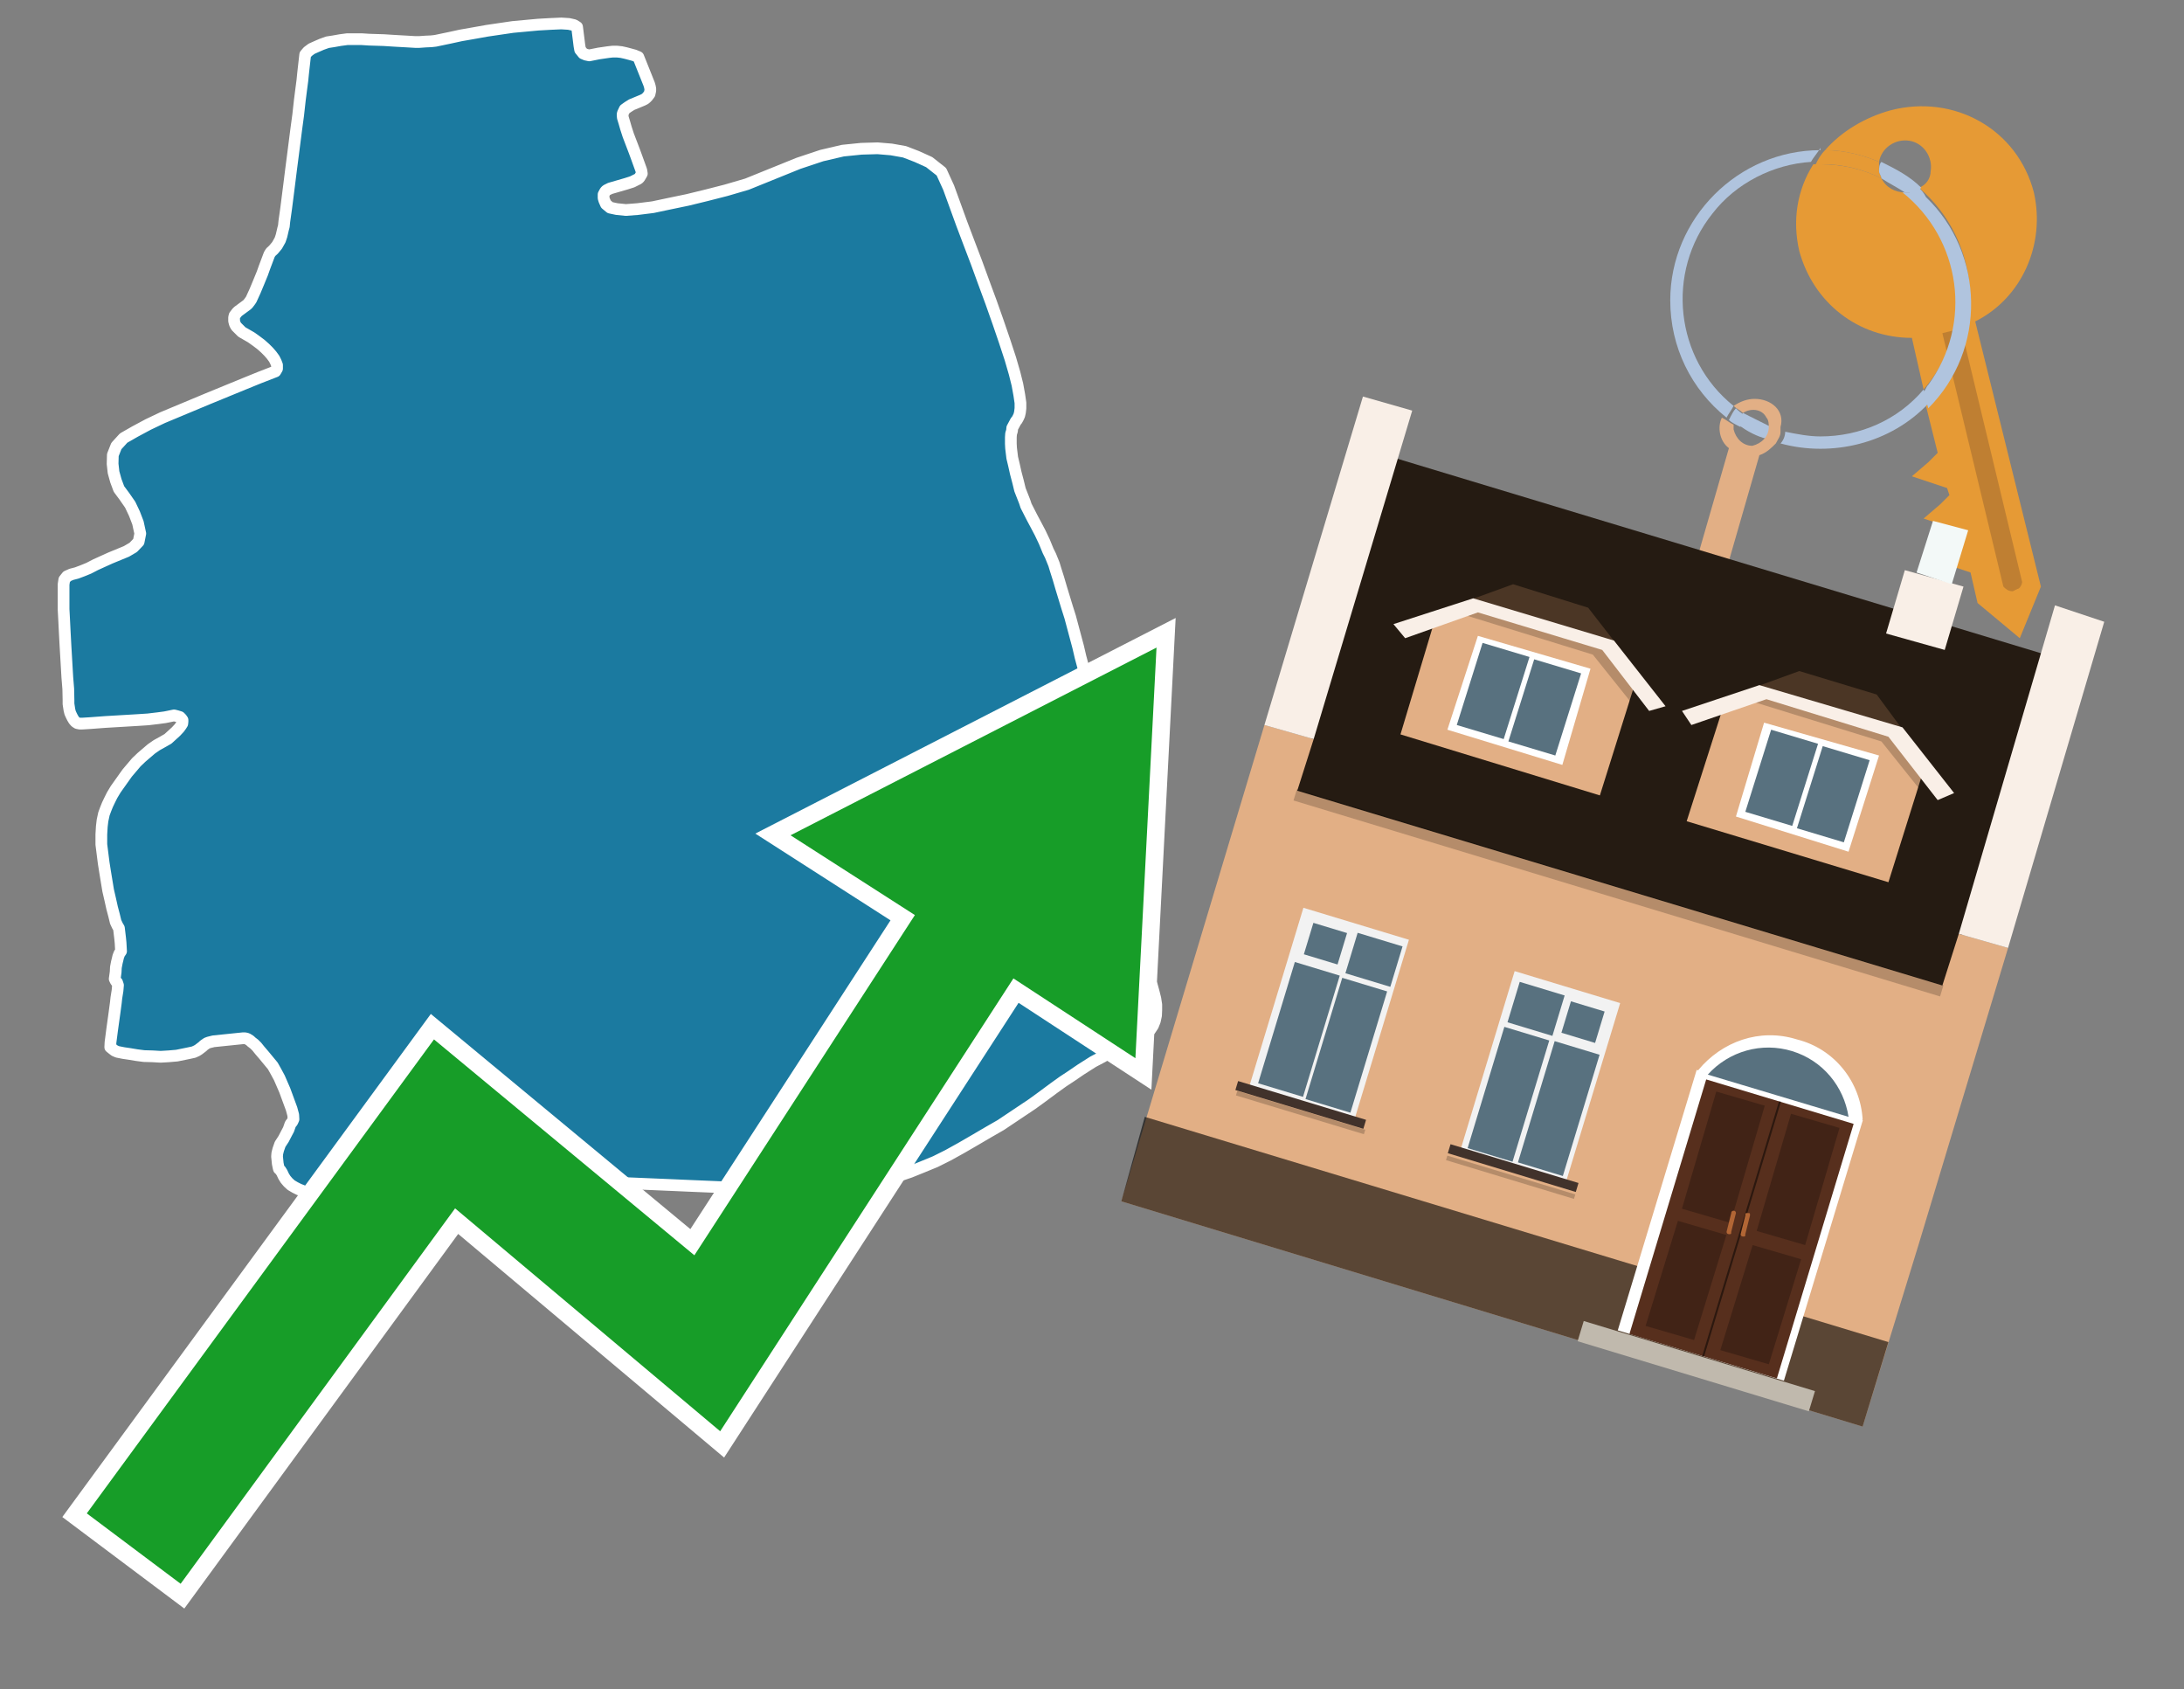 <?xml version="1.0" encoding="utf-8"?>
<!-- Generator: Adobe Illustrator 26.0.3, SVG Export Plug-In . SVG Version: 6.00 Build 0)  -->
<svg version="1.1" id="Text" xmlns="http://www.w3.org/2000/svg" xmlns:xlink="http://www.w3.org/1999/xlink" x="0px" y="0px"
	 width="93.1px" height="72px" viewBox="0 0 93.1 72" style="enable-background:new 0 0 93.1 72;" xml:space="preserve">
<rect x="0" y="0" width="93.1" height="72" fill="#808080" stroke="none"/>
<style type="text/css">
	.st0{fill:#1B7AA0;stroke:#FFFFFF;stroke-width:0.5;stroke-linejoin:round;}
	.st1{fill:none;stroke:#FFFFFF;stroke-width:1.5;stroke-miterlimit:10;}
	.st2{fill:#179D28;}
	.st3{fill:#E69A35;}
	.st4{fill:#B0C4DE;}
	.st5{fill:#E2AF85;}
	.st6{fill:#BF7F32;}
	.st7{fill-rule:evenodd;clip-rule:evenodd;fill:#251B12;}
	.st8{fill-rule:evenodd;clip-rule:evenodd;fill:#E2AF85;}
	.st9{opacity:0.2;fill-rule:evenodd;clip-rule:evenodd;}
	.st10{fill-rule:evenodd;clip-rule:evenodd;fill:#F9EFE7;}
	.st11{opacity:0.6;fill-rule:evenodd;clip-rule:evenodd;}
	.st12{fill-rule:evenodd;clip-rule:evenodd;fill:#F3F9F8;}
	.st13{fill:#4B3625;}
	.st14{fill:#F9EFE7;}
	.st15{fill-rule:evenodd;clip-rule:evenodd;fill:#FFFFFF;}
	.st16{fill-rule:evenodd;clip-rule:evenodd;fill:#58717F;}
	.st17{fill:#FFFFFF;}
	.st18{fill:#572F1D;}
	.st19{fill:#412316;}
	.st20{fill:#2C180F;}
	.st21{fill-rule:evenodd;clip-rule:evenodd;fill:#C0B9AD;}
	.st22{fill:#B26635;}
	.st23{fill:#58717F;}
	.st24{fill-rule:evenodd;clip-rule:evenodd;fill:#F2F2F2;}
	.st25{fill-rule:evenodd;clip-rule:evenodd;fill:#41322B;}
</style>
<path class="st0" d="M17.87,1.79L18.15,1.77L18.38,1.76L18.56,1.74L19.18,1.61L19.64,1.51L20.21,1.41L20.77,1.31L21.86,1.15L22.94,1.05L23.47,1.02L23.93,1.0L24.25,1.02L24.47,1.07L24.6,1.15L24.7,1.95L24.73,2.12L24.78,2.18L24.86,2.28L24.98,2.33L25.12,2.36L25.52,2.28L25.93,2.22L26.11,2.2L26.31,2.2L26.49,2.22L26.67,2.26L26.86,2.31L27.04,2.36L27.21,2.43L27.67,3.58L27.7,3.68L27.72,3.78L27.72,3.86L27.69,4.0L27.6,4.12L27.55,4.17L27.49,4.22L27.39,4.27L26.93,4.46L26.77,4.56L26.63,4.66L26.55,4.83L26.54,4.89L26.55,5.01L26.62,5.24L26.68,5.45L26.78,5.76L27.04,6.44L27.11,6.63L27.32,7.21L27.34,7.27L27.36,7.4L27.32,7.47L27.26,7.57L27.21,7.62L26.95,7.75L26.7,7.83L26.01,8.03L25.85,8.11L25.8,8.16L25.73,8.29L25.73,8.44L25.76,8.54L25.83,8.7L26.01,8.85L26.29,8.91L26.68,8.95L27.19,8.91L27.83,8.83L28.54,8.68L29.31,8.52L30.13,8.32L30.95,8.11L31.84,7.85L34.04,6.96L35.03,6.63L35.93,6.42L36.72,6.34L37.41,6.32L38.0,6.37L38.56,6.47L39.08,6.67L39.61,6.91L40.13,7.32L40.44,8.0L41.0,9.54L41.31,10.36L41.63,11.2L41.94,12.05L42.25,12.89L42.55,13.74L42.82,14.53L43.07,15.29L43.25,15.91L43.37,16.39L43.45,16.83L43.5,17.17L43.5,17.4L43.48,17.57L43.45,17.7L43.4,17.81L43.35,17.9L43.3,17.96L43.22,18.11L43.15,18.24L43.14,18.36L43.1,18.49L43.09,18.64L43.09,18.91L43.1,19.1L43.15,19.51L43.22,19.8L43.3,20.16L43.4,20.54L43.48,20.87L43.68,21.38L43.74,21.56L43.99,22.05L44.15,22.35L44.34,22.71L44.52,23.09L44.68,23.48L44.78,23.68L44.93,24.05L44.99,24.25L45.12,24.66L45.24,25.07L45.49,25.89L45.62,26.3L45.85,27.16L45.96,27.57L46.06,28.0L46.17,28.41L46.27,28.8L46.29,28.96L46.32,29.42L46.34,29.64L46.34,30.05L46.32,30.46L46.31,31.07L46.31,31.28L46.32,31.53L46.34,31.66L46.37,31.79L46.4,32.05L46.45,32.41L46.57,33.04L46.6,33.22L46.62,33.38L46.65,33.56L46.83,34.4L46.91,34.76L47.04,35.48L47.09,35.75L47.23,36.34L47.39,36.98L47.47,37.29L47.55,37.63L47.65,37.98L47.75,38.29L47.87,38.64L48.11,39.31L48.23,39.65L48.6,40.66L48.85,41.33L49.1,41.99L49.18,42.28L49.25,42.56L49.29,42.82L49.29,43.05L49.28,43.28L49.23,43.51L49.15,43.71L49.03,43.89L48.87,44.04L48.69,44.17L48.47,44.28L48.03,44.5L47.62,44.69L47.27,44.88L47.0,45.04L46.6,45.25L46.08,45.58L45.67,45.86L45.32,46.09L44.93,46.37L44.35,46.8L43.99,47.06L42.66,47.95L42.12,48.26L41.54,48.6L40.97,48.93L40.41,49.24L39.87,49.51L39.31,49.74L38.79,49.95L38.26,50.13L37.73,50.29L37.23,50.41L36.73,50.51L36.22,50.57L35.3,50.67L34.86,50.69L34.38,50.7L33.56,50.7L33.17,50.69L32.43,50.66L31.77,50.64L29.38,50.54L28.7,50.51L25.62,50.38L24.93,50.36L24.48,50.36L24.15,50.38L23.65,50.39L23.3,50.41L22.25,50.44L21.61,50.49L20.1,50.57L18.31,50.69L17.64,50.72L16.31,50.82L15.27,50.89L14.86,50.92L14.19,50.97L13.88,51.0L13.61,50.98L13.15,50.84L12.94,50.77L12.74,50.69L12.58,50.61L12.41,50.51L12.28,50.39L12.17,50.26L12.09,50.13L12.02,49.98L11.95,49.87L11.89,49.82L11.87,49.74L11.84,49.59L11.81,49.29L11.82,49.16L11.86,49.0L11.94,48.77L12.09,48.54L12.22,48.29L12.3,48.14L12.38,47.91L12.46,47.81L12.51,47.7L12.5,47.52L12.43,47.26L12.14,46.47L11.91,45.94L11.77,45.68L11.63,45.43L11.25,44.97L11.07,44.76L10.95,44.61L10.84,44.5L10.71,44.4L10.66,44.35L10.53,44.27L10.44,44.25L10.36,44.25L9.1,44.38L8.9,44.43L8.82,44.46L8.69,44.55L8.64,44.6L8.47,44.73L8.39,44.78L8.26,44.84L8.03,44.89L7.54,44.99L7.19,45.02L6.85,45.04L6.5,45.02L6.14,45.01L5.83,44.97L5.53,44.92L5.26,44.88L5.01,44.83L4.89,44.78L4.8,44.71L4.7,44.63L4.71,44.43L4.78,43.89L4.88,43.17L4.94,42.72L4.96,42.53L5.01,42.22L5.03,41.99L4.99,41.87L4.94,41.82L4.89,41.72L4.93,41.43L4.94,41.23L4.98,41.02L5.01,40.9L5.04,40.77L5.09,40.64L5.16,40.54L5.14,40.18L5.12,39.98L5.07,39.56L5.01,39.46L4.93,39.29L4.86,39.0L4.78,38.7L4.7,38.34L4.61,37.95L4.48,37.16L4.42,36.78L4.32,35.99L4.32,35.56L4.34,35.22L4.37,34.97L4.43,34.69L4.5,34.5L4.58,34.3L4.68,34.09L4.78,33.89L4.93,33.64L5.42,32.95L5.81,32.49L6.03,32.28L6.45,31.92L6.68,31.76L6.95,31.61L7.16,31.49L7.5,31.18L7.64,31.03L7.72,30.92L7.77,30.84L7.78,30.75L7.78,30.69L7.73,30.62L7.67,30.56L7.54,30.52L7.42,30.49L7.18,30.54L7.03,30.57L6.73,30.61L6.31,30.66L5.85,30.69L4.5,30.77L3.83,30.82L3.5,30.84L3.4,30.84L3.3,30.82L3.22,30.77L3.15,30.69L3.09,30.59L3.04,30.49L2.99,30.38L2.96,30.26L2.92,30.0L2.92,29.83L2.91,29.36L2.87,28.87L2.79,27.5L2.76,26.94L2.73,26.34L2.71,25.96L2.71,24.91L2.74,24.71L2.86,24.56L3.04,24.48L3.27,24.42L3.51,24.33L3.78,24.22L4.07,24.07L4.4,23.92L4.71,23.78L5.39,23.5L5.68,23.33L5.91,23.09L5.98,22.74L5.88,22.28L5.73,21.89L5.55,21.51L5.3,21.15L5.07,20.84L4.94,20.49L4.84,20.13L4.8,19.77L4.81,19.39L4.96,19.01L5.27,18.67L5.76,18.39L6.32,18.09L6.93,17.8L8.87,16.99L10.43,16.35L11.07,16.09L11.74,15.83L11.81,15.71L11.81,15.56L11.76,15.43L11.69,15.29L11.58,15.14L11.45,14.99L11.3,14.84L11.12,14.68L10.92,14.53L10.71,14.38L10.31,14.15L10.07,13.91L10.02,13.82L10.0,13.76L9.98,13.68L9.98,13.53L10.0,13.45L10.1,13.32L10.15,13.27L10.53,12.99L10.58,12.94L10.67,12.82L10.71,12.76L10.81,12.54L10.87,12.41L11.02,12.05L11.18,11.66L11.28,11.38L11.48,10.85L11.54,10.75L11.66,10.64L11.81,10.46L11.94,10.23L12.0,10.05L12.07,9.75L12.1,9.64L12.12,9.44L12.2,8.87L12.33,7.85L12.41,7.21L12.48,6.67L12.63,5.5L12.71,4.91L12.78,4.28L12.84,3.81L12.89,3.43L12.92,3.13L12.96,2.77L13.01,2.33L13.12,2.2L13.28,2.08L13.48,1.99L13.71,1.89L13.96,1.8L14.22,1.76L14.5,1.71L14.8,1.67L15.42,1.67L15.73,1.69L16.36,1.71L16.83,1.74L17.37,1.77L17.7,1.79L17.87,1.79Z"/>
<polygon class="st1" points="49.3,27.6 33.7,35.6 39,39 29.6,53.5 18.5,44.3 3.7,64.5 7.7,67.5 19.4,51.5 30.7,61 43.2,41.7 
	48.4,45.1 "/>
<polygon class="st2" points="49.3,27.6 33.7,35.6 39,39 29.6,53.5 18.5,44.3 3.7,64.5 7.7,67.5 19.4,51.5 30.7,61 43.2,41.7 
	48.4,45.1 "/>
<path class="st3" d="M80.2,7.6c0-0.1-0.1-0.2-0.1-0.3c0-0.1,0-0.3,0-0.4c-0.7-0.3-1.5-0.5-2.3-0.5c-0.2,0.2-0.3,0.4-0.4,0.6
	c0.1,0,0.2,0,0.3,0C78.5,7,79.4,7.2,80.2,7.6z"/>
<path class="st4" d="M77.6,6.4c-3.5,0-6.4,2.9-6.4,6.4c0,2,0.9,3.8,2.4,5c0.1-0.2,0.2-0.3,0.3-0.5c-2.5-2-2.9-5.7-0.9-8.2
	c1-1.3,2.6-2.1,4.2-2.2c0.1-0.2,0.3-0.4,0.4-0.6V6.4z"/>
<path class="st3" d="M84.2,13.7c2-1,3-3.3,2.5-5.5C86,5.5,83.3,4,80.6,4.7c-1.1,0.3-2.1,0.9-2.8,1.7c0.8,0,1.6,0.2,2.3,0.5
	c0.1-0.6,0.7-1,1.3-0.9c0.6,0.1,1,0.7,0.9,1.3c0,0.3-0.2,0.6-0.5,0.7c2.7,2.3,2.9,6.4,0.6,9c-0.1,0.1-0.2,0.2-0.3,0.3l0.5,2
	l-0.4,0.4l-0.7,0.6l0.9,0.3l0.6,0.2l0.1,0.3l-0.4,0.4L82,22.1l0.9,0.3l0.6,0.2l0.1,0.3l-0.4,0.4l-0.7,0.6l0.9,0.3l0.6,0.2l0.3,1.3
	l1.8,1.5L87,25L84.2,13.7z"/>
<path class="st3" d="M81.2,8.2c-0.4,0-0.8-0.2-1-0.6C79.4,7.2,78.5,7,77.6,7c-0.1,0-0.2,0-0.3,0c-0.7,1.1-0.9,2.4-0.6,3.7
	c0.6,2.2,2.5,3.7,4.8,3.7l0.5,2.2c2.1-2.4,1.9-6.1-0.6-8.2C81.3,8.3,81.2,8.3,81.2,8.2z"/>
<path class="st4" d="M74.1,18.1c0.4,0.3,0.8,0.5,1.2,0.6c0.1-0.1,0.2-0.3,0.2-0.5l0,0c-0.4-0.2-0.8-0.4-1.2-0.6
	C74.2,17.8,74.1,17.9,74.1,18.1z"/>
<path class="st4" d="M74.4,17.7c-0.2-0.1-0.3-0.2-0.4-0.3c-0.1,0.1-0.2,0.3-0.3,0.5c0.1,0.1,0.3,0.2,0.5,0.3
	C74.1,17.9,74.2,17.8,74.4,17.7z"/>
<path class="st5" d="M74.8,17c-0.3,0-0.6,0.1-0.9,0.3c0.1,0.1,0.3,0.2,0.4,0.3c0.3-0.2,0.8-0.2,1,0.2c0.1,0.1,0.1,0.3,0.1,0.4l0,0
	c0,0.4-0.3,0.7-0.7,0.8c-0.4,0-0.7-0.3-0.8-0.7c0,0,0,0,0-0.1v-0.1c-0.2-0.1-0.3-0.2-0.5-0.3c-0.2,0.4-0.1,1,0.3,1.3l-1.5,5.2
	l1.3,0.3l1.5-5.2c0.3-0.1,0.5-0.3,0.7-0.5c0.1-0.2,0.2-0.3,0.2-0.5c0-0.1,0-0.1,0-0.2C76.1,17.5,75.5,17,74.8,17z"/>
<path class="st6" d="M86,25.1l-0.2,0.1c-0.2,0-0.3-0.1-0.4-0.2l0,0l-2.6-10.8l0.8-0.2l2.6,10.8C86.2,24.9,86.1,25.1,86,25.1L86,25.1
	z"/>
<path class="st4" d="M80.1,7.3c0,0.1,0.1,0.2,0.1,0.3c0.3,0.2,0.7,0.4,1,0.6c0.1,0,0.2,0,0.3,0c0.1,0,0.3-0.1,0.4-0.2
	c-0.5-0.5-1.1-0.8-1.7-1.1C80.1,7,80.1,7.2,80.1,7.3z"/>
<path class="st4" d="M77.6,18.6c-0.5,0-1-0.1-1.5-0.2c0,0.2-0.1,0.4-0.2,0.5c2.2,0.6,4.7,0,6.3-1.7L82,16.6
	C80.9,17.9,79.3,18.6,77.6,18.6z"/>
<path class="st4" d="M81.8,8c-0.1,0.1-0.2,0.1-0.4,0.2c-0.1,0-0.2,0-0.3,0c2.5,2,3,5.6,1.1,8.2c-0.1,0.1-0.1,0.2-0.2,0.3l0.2,0.7
	c2.5-2.5,2.4-6.6-0.1-9C82,8.2,81.9,8.1,81.8,8L81.8,8z"/>
<g>
	<polygon class="st7" points="83,42.2 55.2,33.8 59.4,19.5 87.2,27.9 83,42.2 	"/>
	<polygon class="st8" points="81.8,53 85.6,40.4 83.5,39.8 82.8,42 55.3,33.7 56,31.5 53.9,30.9 47.8,51.2 79.4,60.8 	"/>
	
		<rect x="54.6" y="37.8" transform="matrix(0.957 0.29 -0.29 0.957 13.995 -18.371)" class="st9" width="28.8" height="0.5"/>
	<polygon class="st10" points="85.6,40.4 83.5,39.8 87.6,25.8 89.7,26.5 85.6,40.4 	"/>
	<polygon class="st10" points="56,31.5 53.9,30.9 58.1,16.9 60.2,17.5 56,31.5 	"/>
	<polygon class="st11" points="79.4,60.8 80.5,57.2 48.8,47.6 47.8,51.2 79.4,60.8 	"/>
	<polygon class="st10" points="83.7,25 81.2,24.3 80.4,27 82.9,27.7 83.7,25 	"/>
	<polygon class="st12" points="83.9,22.6 82.4,22.2 81.7,24.4 83.2,24.9 83.9,22.6 	"/>
	<g>
		<g>
			<g>
				<polygon class="st13" points="69.1,27.7 67.7,25.9 64.5,24.9 62.3,25.7 				"/>
			</g>
			<polygon class="st5" points="68.8,27.6 62.7,25.8 61.2,26.3 59.7,31.3 68.2,33.9 69.8,28.8 			"/>
			<path class="st9" d="M68.5,27.5c0,0-5.4-1.6-5.4-1.6l-0.7,0.3l5.5,1.7l1.6,2l0.2-0.8L68.5,27.5z"/>
			<g>
				<polygon class="st14" points="68.8,27.3 62.8,25.5 59.4,26.6 59.9,27.2 63,26.1 68.3,27.7 70.3,30.3 71,30.1 				"/>
			</g>
			<g>
				<polygon class="st15" points="63,27.1 67.8,28.5 66.6,32.6 61.7,31.1 63,27.1 				"/>
				<path class="st16" d="M67.4,28.7l-1.1,3.5l-2-0.6l1.1-3.5L67.4,28.7L67.4,28.7z M64.1,31.5l-2-0.6l1.1-3.5l2,0.6L64.1,31.5
					L64.1,31.5z"/>
			</g>
		</g>
		<g>
			<g>
				<polygon class="st13" points="81.4,31.5 80,29.6 76.7,28.6 74.5,29.4 				"/>
			</g>
			<polygon class="st5" points="81.1,31.3 75,29.5 73.5,30 71.9,35 80.5,37.6 82.1,32.5 			"/>
			<path class="st9" d="M80.8,31.2c0,0-5.4-1.6-5.4-1.6l-0.7,0.3l5.5,1.7l1.6,2l0.2-0.8L80.8,31.2z"/>
			<g>
				<polygon class="st14" points="81.1,31 75,29.2 71.7,30.3 72.1,30.9 75.3,29.8 80.5,31.4 82.6,34.1 83.3,33.8 				"/>
			</g>
			<g>
				<polygon class="st15" points="75.2,30.8 80.1,32.2 78.8,36.3 74,34.8 75.2,30.8 				"/>
				<path class="st16" d="M79.7,32.4l-1.1,3.5l-2-0.6l1.1-3.5L79.7,32.4L79.7,32.4z M76.4,35.2l-2-0.6l1.1-3.5l2,0.6L76.4,35.2
					L76.4,35.2z"/>
			</g>
		</g>
	</g>
	<g>
		<path class="st17" d="M79.4,47.7c-0.1-1.6-1.2-3-2.8-3.4c-1.6-0.5-3.2,0.1-4.2,1.3l-0.9,2.9c0.2,1.6,1.2,2.9,2.8,3.4
			c1.6,0.5,3.3-0.1,4.2-1.3L79.4,47.7z"/>
		
			<rect x="70.5" y="46.4" transform="matrix(0.957 0.29 -0.29 0.957 18.314 -19.251)" class="st15" width="7.4" height="11.6"/>
		<g transform="matrix( 0.861, 0, 0, 0.861, 2148,666.7) ">
			<g>
				<g id="Symbol_9_0_Layer2_0_MEMBER_8_MEMBER_12_MEMBER_0_FILL_00000071535609853218612030000007318311833898988210_">
					<path class="st18" d="M-2410.3-720.9l7.3,2.2l-3.8,12.6l-7.3-2.2L-2410.3-720.9z"/>
				</g>
			</g>
		</g>
		<g transform="matrix( 0.861, 0, 0, 0.861, 2148,666.7) ">
			<g>
				<g id="Symbol_9_0_Layer2_0_MEMBER_8_MEMBER_12_MEMBER_2_MEMBER_1_FILL_00000042007292041578639800000009126256085066988931_">
					<path class="st19" d="M-2413.3-708.7l1.6-5.2l2.4,0.7l-1.6,5.2L-2413.3-708.7z"/>
				</g>
			</g>
		</g>
		<g transform="matrix( 0.861, 0, 0, 0.861, 2148,666.7) ">
			<g>
				<g id="Symbol_9_0_Layer2_0_MEMBER_8_MEMBER_12_MEMBER_2_MEMBER_1_FILL_00000172415880496494118290000009302335963428424105_">
					<path class="st19" d="M-2411.5-714.5l1.7-5.8l2.4,0.7l-1.7,5.8L-2411.5-714.5z"/>
				</g>
			</g>
		</g>
		<g transform="matrix( 0.861, 0, 0, 0.861, 2148,666.7) ">
			<g>
				<g id="Symbol_9_0_Layer2_0_MEMBER_8_MEMBER_12_MEMBER_2_MEMBER_1_FILL_00000063630756830444980360000005713763271866059918_">
					<path class="st20" d="M-2410.5-707.2l3.8-12.6l0.1,0l-3.8,12.6L-2410.5-707.2z"/>
				</g>
			</g>
		</g>
		
			<rect x="71.9" y="53" transform="matrix(0.29 -0.957 0.957 0.29 -4.321 110.601)" class="st21" width="0.9" height="10.3"/>
		<path class="st22" d="M73.7,52.6L73.7,52.6c-0.1,0-0.1-0.1-0.1-0.1l0.2-0.8c0-0.1,0.1-0.1,0.1-0.1l0,0c0.1,0,0.1,0.1,0.1,0.1
			l-0.2,0.8C73.8,52.6,73.8,52.6,73.7,52.6z"/>
		<g transform="matrix( 0.861, 0, 0, 0.861, 2148,666.7) ">
			<g>
				<g id="Symbol_9_0_Layer2_0_MEMBER_8_MEMBER_12_MEMBER_2_MEMBER_1_FILL_00000044898017215124004440000000827653256012542618_">
					<path class="st19" d="M-2407.2-706.8l1.6-5.2l-2.4-0.7l-1.6,5.2L-2407.2-706.8z"/>
				</g>
			</g>
		</g>
		<g transform="matrix( 0.861, 0, 0, 0.861, 2148,666.7) ">
			<g>
				<g id="Symbol_9_0_Layer2_0_MEMBER_8_MEMBER_12_MEMBER_2_MEMBER_1_FILL_00000096018455019418207170000017411823373603089826_">
					<path class="st19" d="M-2405.4-712.7l1.7-5.8l-2.4-0.7l-1.7,5.8L-2405.4-712.7z"/>
				</g>
			</g>
		</g>
		<path class="st22" d="M74.3,52.7L74.3,52.7c0.1,0,0.1,0,0.1-0.1l0.2-0.8c0-0.1,0-0.1-0.1-0.1l0,0c-0.1,0-0.1,0-0.1,0.1l-0.2,0.8
			C74.2,52.7,74.3,52.7,74.3,52.7z"/>
		<g>
			<path class="st23" d="M78.8,47.6c-0.2-1.3-1.1-2.4-2.4-2.8c-1.3-0.4-2.7,0-3.6,1L78.8,47.6z"/>
		</g>
	</g>
	<g>
		
			<rect x="63.3" y="41.9" transform="matrix(-0.957 -0.29 0.29 -0.957 115.143 108.959)" class="st24" width="4.7" height="8.1"/>
		<g>
			
				<rect x="66.8" y="42.8" transform="matrix(0.29 -0.957 0.957 0.29 6.229 95.531)" class="st16" width="1.4" height="1.5"/>
			<rect x="63.7" y="46.3" transform="matrix(0.29 -0.957 0.957 0.29 1.925 97.075)" class="st16" width="5.4" height="2"/>
			<rect x="64.5" y="42" transform="matrix(0.29 -0.957 0.957 0.29 5.363 93.116)" class="st16" width="1.8" height="2"/>
			<rect x="61.6" y="45.6" transform="matrix(0.29 -0.957 0.957 0.29 1.059 94.66)" class="st16" width="5.4" height="2"/>
		</g>
		
			<rect x="61.6" y="49.7" transform="matrix(-0.957 -0.29 0.29 -0.957 111.711 116.229)" class="st25" width="5.7" height="0.4"/>
		
			<rect x="61.5" y="50" transform="matrix(-0.957 -0.29 0.29 -0.957 111.45 116.782)" class="st9" width="5.7" height="0.2"/>
	</g>
	<g>
		
			<rect x="54.3" y="39.2" transform="matrix(0.957 0.29 -0.29 0.957 14.965 -14.572)" class="st24" width="4.7" height="8.1"/>
		<g>
			
				<rect x="55.8" y="39.5" transform="matrix(0.29 -0.957 0.957 0.29 1.598 82.617)" class="st16" width="1.4" height="1.5"/>
			
				<rect x="52.7" y="42.9" transform="matrix(0.29 -0.957 0.957 0.29 -2.707 84.161)" class="st16" width="5.4" height="2"/>
			<rect x="57.6" y="39.9" transform="matrix(0.29 -0.957 0.957 0.29 2.464 85.031)" class="st16" width="1.8" height="2"/>
			
				<rect x="54.7" y="43.5" transform="matrix(0.29 -0.957 0.957 0.29 -1.841 86.575)" class="st16" width="5.4" height="2"/>
		</g>
		
			<rect x="52.6" y="46.9" transform="matrix(0.957 0.29 -0.29 0.957 16.041 -14.063)" class="st25" width="5.7" height="0.4"/>
		
			<rect x="52.6" y="47.3" transform="matrix(0.957 0.29 -0.29 0.957 16.123 -14.025)" class="st9" width="5.7" height="0.2"/>
	</g>
</g>
</svg>
